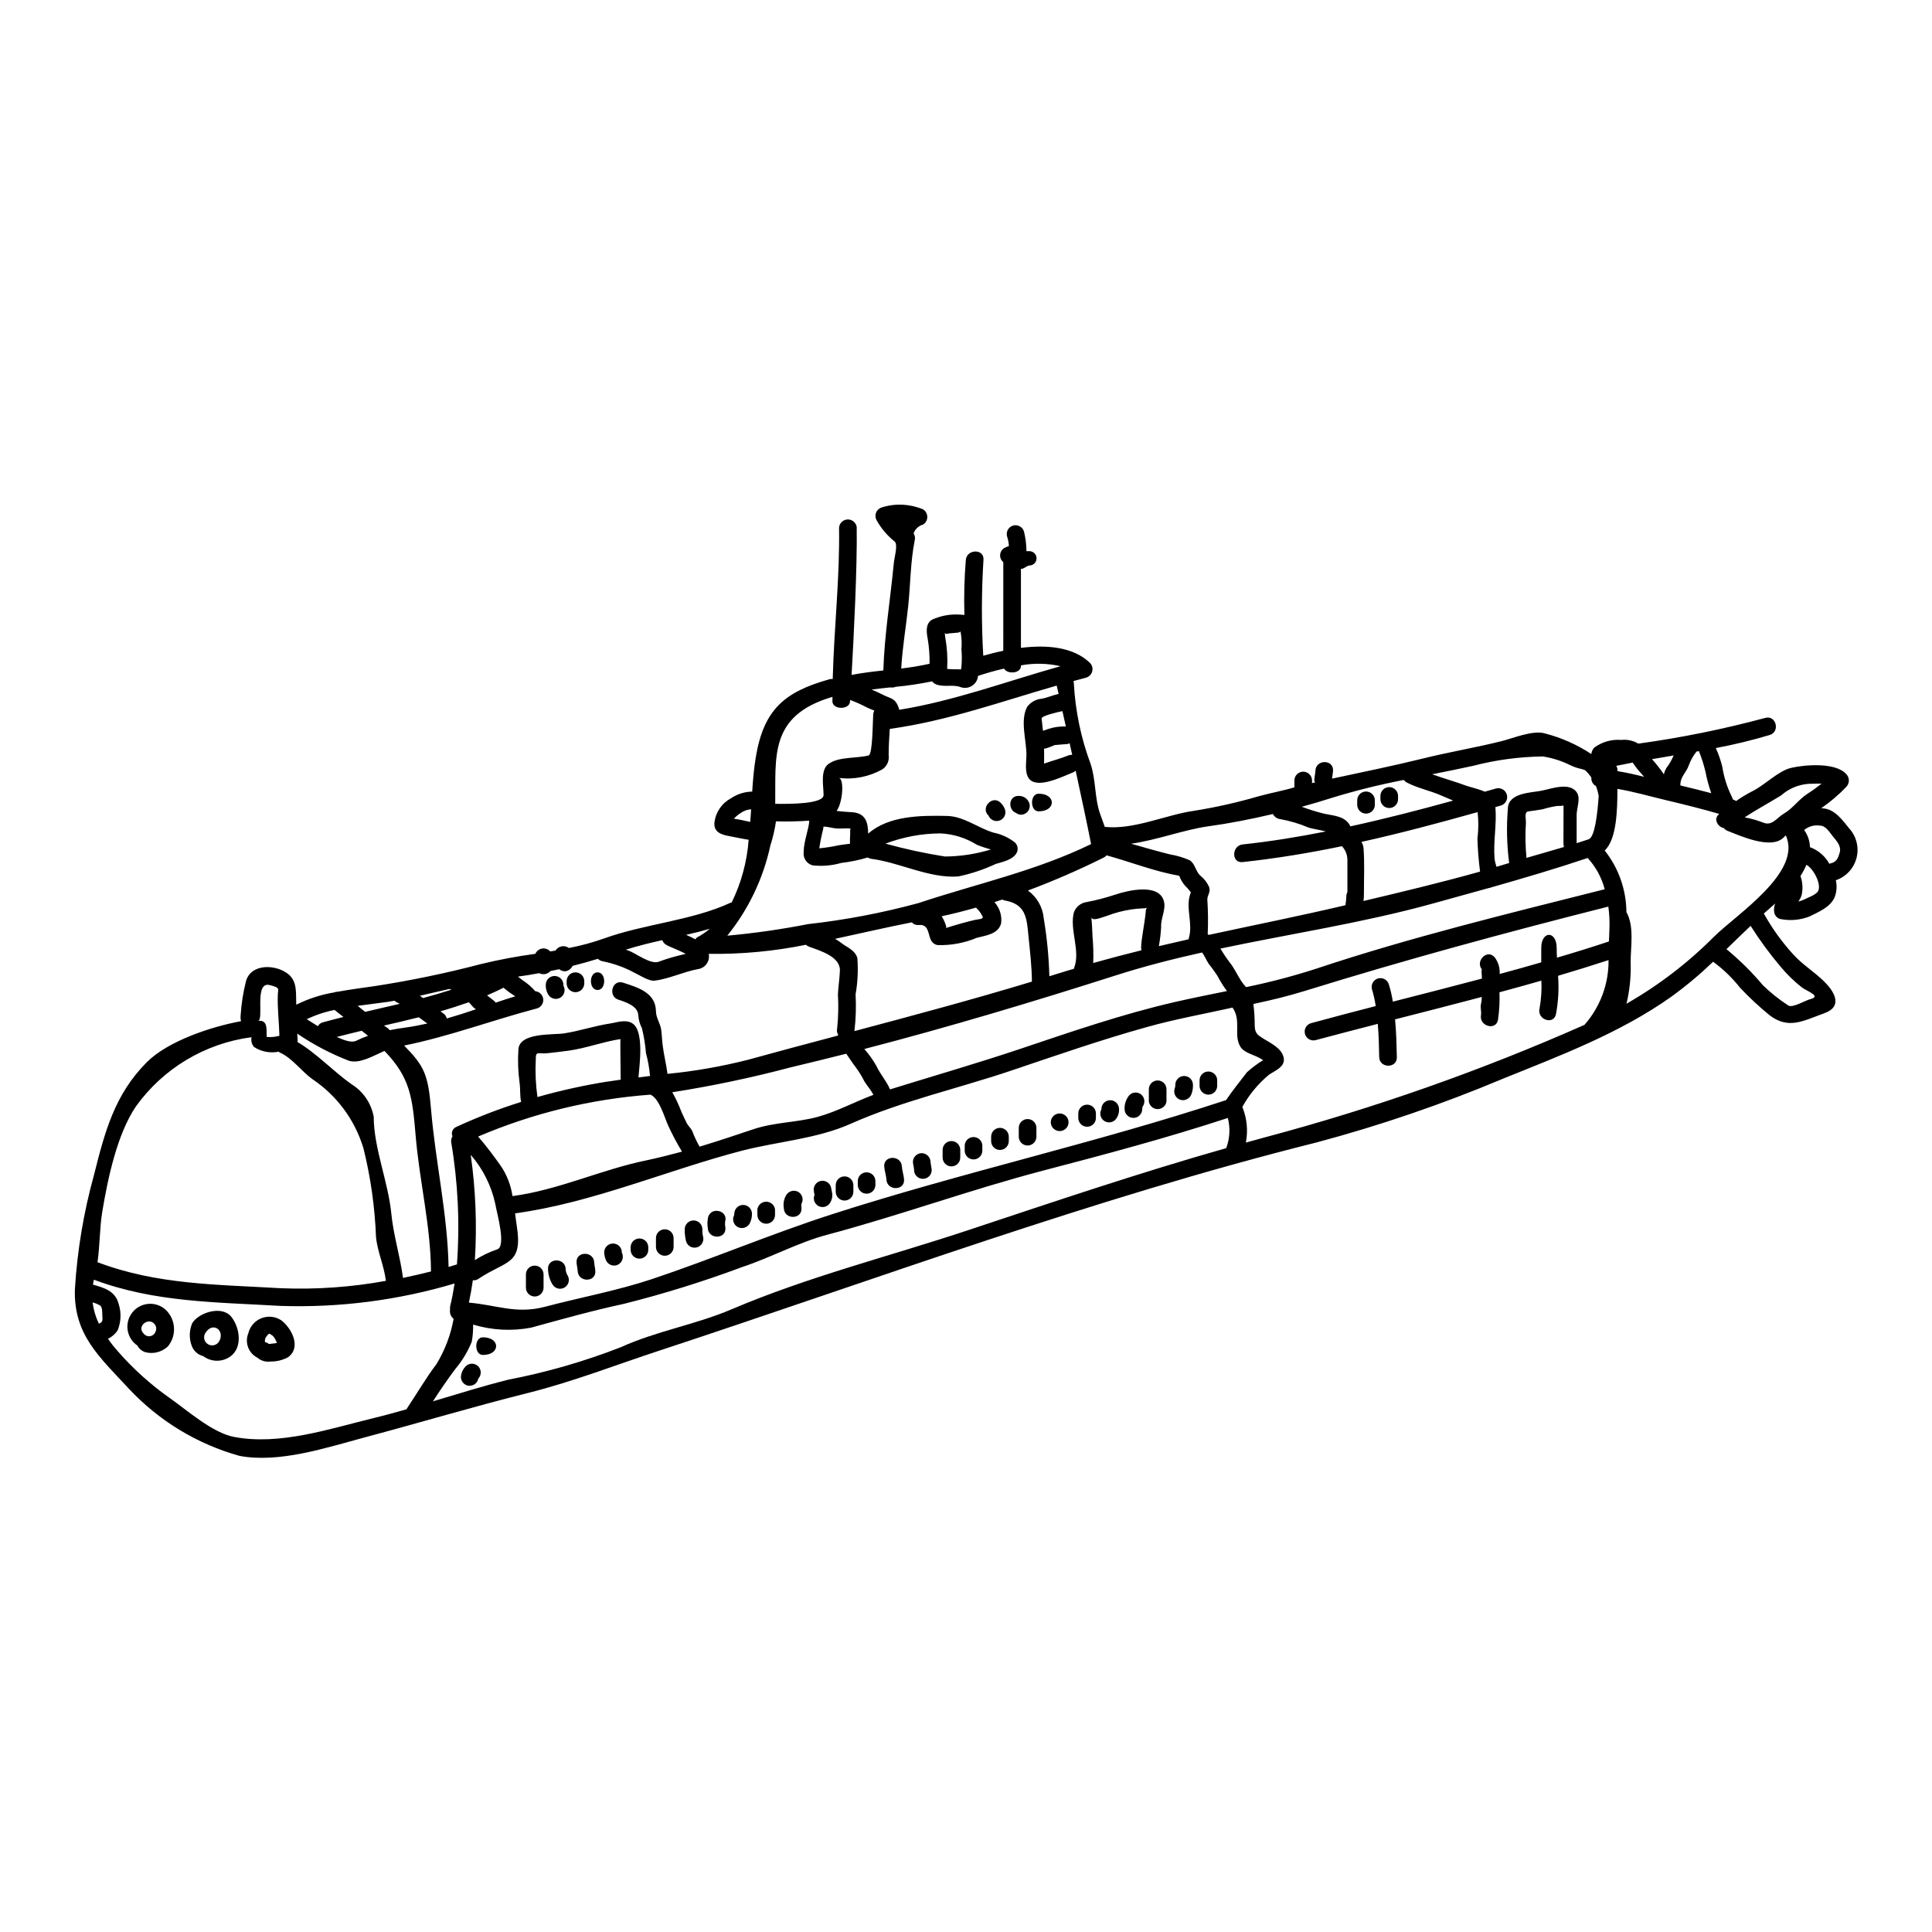 <?xml version="1.0" encoding="UTF-8"?>
<!-- Uploaded to: SVG Repo, www.svgrepo.com, Generator: SVG Repo Mixer Tools -->
<svg fill="#000000" width="800px" height="800px" version="1.1" viewBox="144 144 512 512" xmlns="http://www.w3.org/2000/svg">
 <g>
  <path d="m369.54 363.6c-1.574-0.211-3.109 0.16-4.723-0.164-0.719-0.141-1.449-0.281-2.195-0.375h-0.004c-0.137 0.035-0.277 0.051-0.422 0.047-0.023 0.16 0 0.328-0.023 0.516-0.445 1.707-0.797 3.441-1.051 5.188 1.754-0.168 3.496-0.441 5.215-0.816 0.863-0.16 1.891-0.254 2.922-0.395-0.031-0.824-0.016-1.652 0.047-2.477 0.047-0.684-0.141-1.523 0.234-1.523zm264.55-0.023c1.906 2.117 2.621 5.055 1.902 7.812-0.723 2.758-2.781 4.969-5.481 5.887 0.355 1.508 0.242 3.09-0.328 4.531-1.18 2.664-4.207 3.832-6.664 5.074-2.438 0.949-5.098 1.184-7.668 0.68-0.801-0.191-1.434-0.812-1.633-1.617-0.176-0.844-0.094-1.723 0.234-2.519-0.062 0.047-0.117 0.102-0.168 0.16-0.957 0.82-1.914 1.66-2.875 2.527l0.07 0.07h0.004c2.18 3.906 4.805 7.547 7.828 10.844 2.453 2.664 5.449 4.492 7.992 6.965 2.641 2.551 5.352 6.664 0.141 8.535-5.512 1.969-9.445 4.394-14.492 0.516h0.004c-2.769-2.254-5.387-4.691-7.832-7.293-2.059-2.606-4.453-4.918-7.129-6.879-3.492 3.356-7.207 6.465-11.129 9.305-13.559 9.609-29.406 15.57-44.742 21.762l0.004 0.004c-16.023 6.727-32.488 12.352-49.281 16.832-58.977 14.75-116.32 36.137-173.8 55.051-12.016 3.938-23.027 8.297-35.344 11.383-14.469 3.625-28.609 7.871-42.965 11.691-10.121 2.711-22.742 6.941-33.336 4.91v-0.004c-11.188-3.137-21.301-9.281-29.242-17.77-7.785-8.414-14.754-14.375-14.309-26.508h0.004c0.629-10.191 2.32-20.289 5.047-30.129 2.852-11.359 5.449-21.363 14.047-29.945 5.512-5.512 16.902-9.371 24.918-10.824h0.004c-0.125-0.535-0.156-1.086-0.094-1.633 0.195-3.047 0.672-6.07 1.426-9.027 1.379-4.723 7.945-4.394 11.129-1.871 2.477 1.969 2.055 4.934 2.172 7.832v0.328c3.195-1.582 6.606-2.688 10.125-3.273 0.254-0.121 0.531-0.176 0.812-0.16 3.543-0.656 7.086-1.074 10.004-1.52h0.004c9.492-1.465 18.902-3.422 28.191-5.867 4.699-1.129 9.449-2.019 14.238-2.668 0.32-0.738 0.996-1.266 1.793-1.395s1.605 0.16 2.141 0.766c0.469-0.07 0.938-0.141 1.406-0.234 0.359-0.586 0.949-0.988 1.621-1.117 0.676-0.129 1.371 0.031 1.922 0.438 3.16-0.605 6.269-1.449 9.305-2.519 10.543-3.832 23.285-4.746 33.359-9.398l-0.004-0.004c0.148-0.07 0.309-0.109 0.469-0.117 2.555-5.207 4.086-10.859 4.508-16.645-1.68-0.254-3.34-0.629-4.981-0.938-2.106-0.375-4.328-0.957-4.09-3.668h0.004c0.336-2.711 1.961-5.086 4.367-6.379 1.668-1.129 3.625-1.746 5.637-1.781 0.207-3.148 0.469-6.172 0.934-8.973 2.082-12.812 7.668-17.441 19.406-20.758h-0.004c0.324-0.113 0.668-0.145 1.004-0.098 0.375-14 1.895-26.766 1.68-40.184l0.004 0.004c0.125-1.172 1.098-2.07 2.273-2.109 1.18-0.035 2.203 0.805 2.402 1.965 0.164 10.754-0.789 29.223-1.355 39.227 2.781-0.539 5.586-0.867 8.414-1.18 0.281-9.371 1.871-18.934 2.754-28.262 0.184-2.012 1.281-5.328 0.09-6.031l0.004 0.004c-1.883-1.527-3.453-3.394-4.629-5.512-0.359-0.625-0.406-1.383-0.133-2.051 0.273-0.668 0.844-1.168 1.535-1.363 3.57-1.117 7.422-0.938 10.871 0.512 0.711 0.422 1.148 1.188 1.156 2.016 0.004 0.828-0.426 1.602-1.129 2.031-1.168 0.324-2.102 1.195-2.504 2.34 0.355 0.535 0.465 1.199 0.301 1.82-1.145 5.727-1.121 11.668-1.73 17.484-0.582 5.512-1.543 10.988-1.848 16.504 2.523-0.293 5.027-0.711 7.508-1.258 0.039-2.168-0.117-4.336-0.469-6.477-0.328-1.777-0.699-4.07 1.078-5.191 2.352-1.082 4.941-1.551 7.527-1.355 0.367 0.008 0.734 0.039 1.098 0.098-0.145-4.867-0.02-9.738 0.375-14.59 0.281-2.973 4.957-2.996 4.676 0-0.531 8.453-0.547 16.93-0.051 25.383 1.66-0.465 3.438-0.934 5.305-1.309l0.004-23.484c-0.578-0.477-0.891-1.203-0.836-1.953 0.055-0.746 0.473-1.422 1.113-1.809 0.367-0.219 0.766-0.379 1.184-0.469 0.012-0.141 0.012-0.281 0-0.422-0.082-0.777-0.246-1.547-0.492-2.289-0.277-1.223 0.461-2.445 1.672-2.769 1.207-0.324 2.461 0.359 2.836 1.555 0.418 1.715 0.641 3.473 0.66 5.238h0.898c1 0.062 1.777 0.891 1.777 1.891 0 1.004-0.777 1.832-1.777 1.895-0.789 0-1.496 0.887-2.176 0.887h-0.184v20.949c6.824-0.844 13.887-0.285 18.301 3.996v-0.004c0.574 0.594 0.797 1.445 0.586 2.242-0.211 0.801-0.824 1.43-1.617 1.664-1.117 0.281-2.215 0.582-3.34 0.891v-0.004c0.055 0.215 0.086 0.434 0.094 0.656 0.395 7.297 1.891 14.496 4.449 21.344 1.445 4.398 1.004 8.906 2.5 13.188 0.469 1.312 0.887 2.41 1.238 3.461 7.641 0.867 16.266-3.227 23.703-4.254v-0.004c5.777-0.922 11.492-2.211 17.109-3.856 3.086-0.844 7.109-1.613 9.445-2.363v-1.805c0-1.289 1.047-2.336 2.34-2.336 1.289 0 2.336 1.047 2.336 2.336v0.723c0-0.07 0.492-0.141 0.82-0.207-0.047-0.164-0.23-0.328-0.23-0.516 0.043-0.891 0.254-1.75 0.305-2.617 0.141-3.016 4.816-3.016 4.676 0-0.047 0.699-0.164 1.402-0.262 2.125 8.113-1.75 16.246-3.391 24.242-5.375 6.871-1.703 13.84-2.852 20.664-4.559 3.016-0.746 8.32-2.992 11.477-2.055 4.383 1.125 8.543 2.973 12.316 5.469 0.082-0.621 0.34-1.207 0.75-1.68 2.062-1.531 4.613-2.266 7.176-2.059 1.578-0.176 3.172 0.168 4.539 0.98 11.324-1.559 22.539-3.832 33.578-6.801 2.898-0.891 4.113 3.625 1.234 4.512-4.695 1.406-9.461 2.562-14.281 3.461 0.715 1.574 1.285 3.211 1.707 4.887 0.43 2.816 1.297 5.543 2.574 8.09 0.102 0.199 0.172 0.41 0.207 0.629 0.047 0.023 0.094 0.023 0.16 0.047 0.262 0.098 0.508 0.23 0.73 0.395 1.418-1.008 2.91-1.906 4.461-2.688 3.148-1.574 6.777-5.328 10.102-6.102 3.691-0.867 11.898-1.52 14.656 1.68 0.887 0.93 0.887 2.394 0 3.324-2.012 2.121-4.246 4.027-6.664 5.68 0.211 0.023 0.395 0.023 0.586 0.047 3.066 0.277 5.078 3.133 6.859 5.352zm-2.551 6.356c0.492-1.727-0.82-3.062-1.824-4.301-0.789-0.957-1.871-2.824-3.316-2.824-1.484-0.25-3.004 0.141-4.184 1.074-0.023 0.023-0.07 0.047-0.094 0.07 0.02 0.016 0.035 0.043 0.043 0.07 0.93 1.316 1.453 2.875 1.5 4.488 2.191 0.801 4.016 2.371 5.144 4.414 0.066-0.023 0.113-0.07 0.184-0.09 1.703-0.355 2.102-1.336 2.547-2.902zm-4.793-18.254c-1.379-0.047-2.852 0.047-3.457 0.047-2.695 0.191-5.25 1.27-7.269 3.062-3.367 2.078-6.547 3.762-9.68 5.82 1.652 0.301 3.273 0.754 4.84 1.355 2.406 1.074 3.644-1.215 5.562-2.34 2.434-1.449 3.938-3.762 6.242-5.258 1.301-0.828 2.555-1.727 3.762-2.688zm-0.887 28.379c0.844-1.824-1.285-5.902-3.148-6.871-0.434 1.035-0.961 2.027-1.574 2.965 0.566 1.582 0.688 3.289 0.344 4.934-0.176 0.664-0.484 1.281-0.906 1.824 0.508-0.105 1-0.27 1.469-0.492 0.918-0.488 3.371-1.312 3.816-2.359zm-2.125 28.734c3.148-0.789-0.961-2.129-2.199-3.109h-0.004c-2.027-1.586-3.887-3.379-5.535-5.356-2.941-3.461-5.637-7.125-8.066-10.965-2.152 2.035-4.277 4.117-6.402 6.172 3.5 2.887 6.731 6.086 9.652 9.559 2.07 2.012 4.332 3.812 6.754 5.379 1.102 0.719 4.652-1.422 5.801-1.684zm-25.48-16.574c5.82-5.82 23.445-17.039 19.004-26.836-0.184 0.184-0.395 0.375-0.582 0.562-3.316 3.316-11.523-0.469-14.844-1.754l-0.004-0.004c-0.391-0.137-0.73-0.391-0.98-0.723-1.098-0.215-1.926-1.129-2.035-2.242 0.012-0.609 0.312-1.176 0.816-1.52-4.723-1.379-9.555-2.574-14.305-3.695-3.977-0.934-8.438-2.242-12.695-2.945 0 5.633-0.188 13.348-3.367 16.34l0.004-0.004c3.684 4.648 5.707 10.391 5.75 16.32 2.125 3.738 1.121 9.141 1.121 13.254h0.004c0.125 3.703-0.242 7.41-1.102 11.02 8.504-4.856 16.309-10.836 23.211-17.777zm-0.746-38.012h-0.004c-0.664-1.91-1.191-3.863-1.574-5.844-0.438-1.809-1.008-3.582-1.707-5.309-0.211 0.051-0.418 0.094-0.633 0.121-0.871 1.086-1.559 2.312-2.031 3.625-0.68 1.969-2.223 2.945-2.246 5.211v0.141c2.699 0.648 5.457 1.328 8.191 2.051zm-9.98-9.98v-0.023l-5.727 0.984h-0.004c1.141 1.262 2.191 2.606 3.148 4.016 0.125-0.594 0.355-1.164 0.676-1.68 0.77-1.016 1.41-2.125 1.902-3.301zm-7.832 5.637c-0.816-1.008-1.797-1.969-2.34-2.805l-0.004-0.004c-0.215-0.332-0.449-0.652-0.699-0.961-1.449 0.281-2.898 0.562-4.328 0.867h-0.004c0.25 0.371 0.367 0.816 0.328 1.262v0.137c2.344 0.375 4.731 0.91 7.039 1.5zm-9.164 39.754h-0.004c0.047-1.793-0.055-3.582-0.305-5.356-26.926 6.801-53.855 14.094-80.344 22.32-4.535 1.406-9.117 2.504-13.723 3.484h0.004c0.234 1.871 0.352 3.754 0.352 5.637 0.023 2.172 0.789 2.594 2.34 3.574 1.918 1.18 4.652 2.457 5.281 4.793 0.723 2.594-2.219 3.644-3.809 4.723h-0.004c-2.879 2.383-5.285 5.285-7.086 8.559 1.219 2.992 1.543 6.273 0.938 9.445 1.773-0.488 3.578-1.004 5.352-1.473h0.004c28.859-7.699 57.074-17.641 84.387-29.73 0.047-0.047 0.047-0.07 0.07-0.094 4.121-4.723 6.363-10.797 6.297-17.062-4.441 1.449-8.902 2.836-13.383 4.16 0.27 3.414 0.078 6.848-0.559 10.211-0.676 2.922-5.051 1.379-4.348-1.543 0.441-2.434 0.609-4.91 0.492-7.383-3.672 1.051-7.387 2.078-11.102 3.082h-0.004c0.094 2.438-0.039 4.879-0.391 7.293-0.512 2.973-5.023 1.707-4.512-1.234 0.164-0.984-0.23-1.941 0-2.926 0.141-0.621 0.211-1.254 0.211-1.891-7.644 2.012-15.305 3.988-22.977 5.938 0.328 3.414 0.395 6.848 0.469 10.023 0.09 3.019-4.582 2.996-4.676 0-0.047-2.801-0.117-5.84-0.375-8.832-5.512 1.426-11.02 2.852-16.531 4.328v0.004c-1.215 0.273-2.43-0.453-2.762-1.652-0.332-1.199 0.34-2.449 1.52-2.836 5.727-1.574 11.453-3.062 17.227-4.559h0.004c-0.238-1.539-0.582-3.062-1.027-4.559-0.277-1.211 0.453-2.43 1.652-2.762 1.199-0.328 2.445 0.34 2.836 1.523 0.469 1.516 0.828 3.062 1.074 4.629 7.871-2.012 15.742-4.023 23.59-6.102l-0.004-0.48c0-0.469-0.211-2.195 0.07-1.871-1.941-2.266 1.332-5.609 3.316-3.316h0.004c0.957 1.273 1.434 2.848 1.332 4.441 3.691-1.004 7.359-2.012 11.02-3.086v-3.785c0-4.676 4.09-4.676 4.09 0 0 0.789 0.023 1.66 0.07 2.547 4.629-1.355 9.223-2.785 13.777-4.297 0.074-1.266 0.098-2.559 0.141-3.883zm-2.875-34.738-0.004-0.004c-0.152-0.867-0.387-1.723-0.699-2.547-0.828-0.438-1.312-1.332-1.219-2.266-0.484-0.723-1.059-1.383-1.703-1.969-0.234-0.094-0.516-0.184-0.824-0.281l0.004 0.004c-1.059-0.215-2.086-0.559-3.059-1.027-2.285-1.137-4.731-1.918-7.25-2.32-6.246 0.078-12.457 0.91-18.5 2.481-3.621 0.789-7.242 1.52-10.867 2.242 3.016 1.098 6.195 1.969 9.055 3.039 1.125 0.395 3.18 0.82 4.887 1.574l2.969-0.84-0.004 0.004c1.25-0.348 2.543 0.387 2.891 1.633 0.344 1.25-0.387 2.543-1.637 2.887-0.465 0.137-0.934 0.254-1.402 0.395 0.395 4.469-0.582 9.055-0.23 13.559 0.09 0.773 0.266 1.531 0.516 2.269 1.117-0.328 2.242-0.652 3.367-1.004h-0.004c-0.621-4.777-0.738-9.602-0.348-14.402 0.094-4.184 5.961-4.203 8.836-4.742 2.664-0.516 7.738-2.481 9.535 0.605 0.914 1.574-0.141 4.07-0.141 5.75v7.293c0 0.094-0.023 0.141-0.023 0.234 1.078-0.332 2.152-0.656 3.203-1.031 1.621-0.566 2.324-6.531 2.668-11.535zm1.613 24.797-0.004-0.004c-0.793-3.043-2.309-5.848-4.418-8.184-0.02-0.023-0.02-0.07-0.07-0.117-8.367 2.805-16.926 5.332-25.477 7.762h-0.004c-0.246 0.117-0.512 0.188-0.785 0.215-5 1.402-9.98 2.781-14.938 4.137-18.469 5.098-37.422 7.945-56.148 11.898 0.766 1.301 1.609 2.559 2.523 3.762 1.18 1.473 1.969 3.293 3.016 4.883 0.383 0.551 0.797 1.074 1.238 1.574 6.234-1.27 12.391-2.887 18.445-4.836 25-8.344 51.066-14.652 76.617-21.105zm-10.941-12.461c0-2.125 0-6.219 0.023-9.723l-0.004-0.004c-0.539 0.09-1.09 0.121-1.637 0.094-1.32 0.191-2.625 0.488-3.902 0.887-1.262 0.211-2.527 0.395-3.789 0.562-1.117 0.137-0.629 1.824-0.629 2.898-0.211 3.137-0.164 6.289 0.141 9.418 3.293-0.957 6.613-1.895 9.91-2.875v0.004c-0.078-0.422-0.117-0.848-0.117-1.277zm-22.09 7.785-0.004-0.004c-0.383-2.898-0.617-5.816-0.699-8.742 0.297-2.336 0.312-4.699 0.043-7.035-10.234 2.879-20.469 5.609-30.785 7.898 0.324 0.523 0.52 1.117 0.566 1.73 0.281 4.16 0.09 7.715 0.09 12.391 0 0.047-0.043 0.066-0.043 0.113 0 0.047 0.043 0.117 0.043 0.164-0.023 0.422-0.07 0.844-0.113 1.262 10.355-2.457 20.664-4.918 30.898-7.793zm-7.137-18.832c-1.055-0.445-2.129-0.891-3.109-1.332-2.973-1.312-6.266-1.941-9.141-3.438v0.004c-0.328-0.168-0.609-0.41-0.82-0.707-6.414 1.234-12.758 2.812-19.008 4.723-2.617 0.844-5.305 1.637-8.043 2.387h0.004c1.957 0.734 3.957 1.352 5.984 1.848 2.5 0.516 5.656 0.652 6.871 3.293h0.004c0.012 0.012 0.02 0.027 0.023 0.047 9.125-1.988 18.18-4.32 27.234-6.824zm-28.027 24.289v-8.582h-0.004c0-1.348-0.52-2.644-1.449-3.621-8.66 1.797-17.418 3.246-26.324 4.207-2.992 0.328-2.945-4.328 0-4.676 7.434-0.789 14.777-1.988 22.07-3.438-1.637-0.445-3.543-0.656-4.699-1.078v0.004c-2.383-1.008-4.867-1.742-7.41-2.199-0.832-0.09-1.555-0.602-1.918-1.352-5.816 1.379-11.711 2.523-17.348 3.293-6.332 0.914-13.441 3.625-20.238 4.582 3.438 0.984 6.848 1.969 10.305 2.828 1.789 0.293 3.535 0.812 5.191 1.543 1.496 0.887 1.574 2.969 2.856 4.09 1.023 0.824 1.836 1.883 2.359 3.086 0.375 1.383-0.512 2.035-0.512 3.25v0.004c0.207 3.047 0.238 6.109 0.098 9.16 0.09 0.07 0.16 0.137 0.254 0.207 12.059-2.617 24.172-5.027 36.254-7.871 0.094-0.789 0.211-1.574 0.234-2.387l0.004 0.004c-0.004-0.367 0.086-0.73 0.258-1.055zm-26.531 47.625h-0.004c1.297-1.16 2.695-2.207 4.18-3.121-2.172-1.574-4.957-1.703-6.078-3.691-1.773-3.148 0.375-6.754-1.969-10.191v-0.059c-7.016 1.574-15.098 3.016-22.766 5.168-12.32 3.434-23.961 7.504-36.094 11.59-14.117 4.746-28.777 7.992-42.406 14.047-8.902 3.977-19.258 4.676-28.734 7.109-19.84 5.164-39.785 13.863-60.164 16.617 0.137 1.078 0.254 2.176 0.441 3.297 1.66 10.496-2.754 9.094-10.145 14.047l0.004 0.004c-0.434 0.312-0.969 0.449-1.496 0.375-0.281 1.988-0.633 3.977-1.051 5.938 7.43 0.629 12.527 3.109 20.148 1.098 9.234-2.434 19.168-4.277 28.242-7.293 16.102-5.375 31.812-12.062 47.918-17.25 34.504-11.102 70.012-18.895 104.35-30.227 1.816-2.676 3.684-4.965 5.602-7.469zm-5.586 20.188c0.965-2.559 1.113-5.352 0.426-7.996-16.109 5.285-32.402 9.633-48.805 13.91-19.332 5.051-38.18 11.945-57.465 17.066-7.527 2.008-14.891 6.031-22.348 8.504h-0.004c-10.305 3.848-20.816 7.121-31.488 9.797-8.09 1.727-16.531 4.09-24.547 6.297-5.106 0.965-10.371 0.688-15.348-0.816 0.035 1.535-0.09 3.07-0.371 4.578-1.07 2.625-2.547 5.062-4.371 7.227-2.082 2.754-4.023 5.633-5.902 8.531 6.613-1.969 13.23-4.043 19.941-5.727h-0.004c10.18-1.965 20.164-4.84 29.824-8.602 9.512-4.328 19.844-5.984 29.359-10.051 20.41-8.695 41.82-14.023 62.906-21.039 22.613-7.516 45.246-15.156 68.195-21.68zm0.211-41.637c-0.07-0.09-0.16-0.184-0.23-0.281v0.004c-0.859-1.211-1.641-2.477-2.336-3.785-0.727-1.117-1.504-2.195-2.34-3.231-0.395-0.582-1.004-1.969-1.684-2.922-7.691 1.707-15.312 3.648-22.828 6.055-21.977 7.016-44.273 13.703-66.691 19.52h-0.004c1.227 1.387 2.301 2.898 3.207 4.512 1.004 2.176 2.707 4.023 3.602 6.195 11.59-3.598 23.223-6.941 34.754-10.82 13.441-4.516 26.93-9.164 40.77-12.344 4.598-1.051 9.203-1.965 13.785-2.902zm-9.773-25.586c0.07-0.254 0.141-0.445 0.188-0.582l0.004 0.004c-0.445-0.613-0.949-1.184-1.496-1.707-0.695-0.777-1.23-1.684-1.574-2.668-6.449-1.121-12.926-3.668-19.262-5.422-0.215 0.258-0.484 0.469-0.789 0.609-6.527 3.25-13.223 6.16-20.055 8.719 2.391 1.727 3.918 4.402 4.184 7.34 0.852 5.086 1.352 10.223 1.496 15.379 1.098-0.352 2.195-0.676 3.32-1.027 1.047-0.352 2.121-0.629 3.199-0.957 0.023-0.094 0-0.164 0.047-0.262 1.75-4.488-1.312-10.191-0.047-14.75l0.004 0.004c0.543-1.43 1.824-2.453 3.34-2.664 2.566-0.492 5.098-1.148 7.578-1.969 3.293-1.121 11.59-3.109 12.902 1.703 0.629 2.223-0.867 4.609-0.723 6.828v0.004c-0.086 1.715-0.289 3.426-0.609 5.113 2.641-0.629 5.258-1.234 7.898-1.824v0.004c0.004-0.109 0.023-0.219 0.047-0.328 1.172-3.617-0.887-8 0.352-11.555zm-11.73 4.199c0.004-0.273 0.145-0.527 0.375-0.676-0.434 0.125-0.883 0.18-1.332 0.16-0.984 0.047-1.969 0.141-2.926 0.285-2.18 0.328-4.32 0.891-6.379 1.68-1.051 0.262-4.066 1.684-4.184 0.309 0.141 1.703 0.254 3.438 0.305 5.141v-0.004c0.215 2.348 0.277 4.707 0.188 7.062 4.25-1.195 8.512-2.316 12.785-3.371v0.004c-0.043-0.195-0.074-0.387-0.094-0.586 0-2.336 0.98-6.543 1.262-10.004zm-14.516-17.555c-1.051-5.352-2.594-12.527-4.09-19.449-0.215 0.199-0.461 0.355-0.73 0.465-2.641 1.055-7.312 3.394-10.215 2.574-2.992-0.82-2.102-5.051-2.102-7.246 0-3.938-1.754-9.211 0.23-12.766l0.004 0.004c0.918-1.207 2.301-1.973 3.809-2.102 1.543-0.285 2.949-0.938 4.488-1.285-0.23-0.984-0.395-1.73-0.512-2.195-14.656 4.207-28.848 9.348-44.23 11.477-0.16 2.312-0.305 4.606-0.305 6.941l0.004-0.004c0.211 1.438-0.395 2.871-1.574 3.719-3.516 2.016-7.594 2.836-11.617 2.336 1.473 0.23 1.027 6.59-0.609 8.742 1.262 0.137 2.523 0.281 3.832 0.328 3.832 0.141 4.512 2.641 4.535 5.68 5.449-4.723 13.723-4.836 20.898-4.676 4.465 0.094 8.227 3.203 12.316 4.422l0.004-0.004c2.082 0.418 4.039 1.324 5.707 2.641 0.762 0.746 0.914 1.914 0.371 2.832-1.074 1.773-3.625 2.266-5.473 2.824h0.004c-3.18 1.488-6.523 2.606-9.957 3.324-7.691 0.559-15.59-3.742-23.074-4.676-0.328-0.066-0.645-0.184-0.934-0.352-2.297 0.688-4.652 1.172-7.035 1.449-2.461 0.707-5.035 0.922-7.574 0.629-1.57-0.434-2.57-1.965-2.34-3.578 0-2.777 1.473-6.379 1.473-8.266-2.934 0.211-5.875 0.273-8.812 0.188-0.32 2.18-0.82 4.332-1.496 6.43-1.887 8.738-5.797 16.914-11.414 23.867 7.188-0.652 14.332-1.676 21.414-3.062 9.867-1.102 19.637-2.965 29.219-5.566 15.391-5.125 31.059-8.469 45.785-15.645zm-5.004-23.617c-0.23-1.055-0.465-2.082-0.676-3.086-0.297 0.129-0.613 0.207-0.938 0.234-1.004 0.023-2.031 0.164-3.035 0.23-0.727 0.309-1.43 0.609-2.176 0.844-0.207 0.055-0.418 0.086-0.629 0.094v0.281c0 1.215 0.023 2.457 0 3.695 0.078-0.047 0.164-0.078 0.254-0.094 2.031-0.699 4.16-1.262 6.148-2.059 0.332-0.141 0.695-0.191 1.051-0.156zm-1.684-7.531c-0.324-1.473-0.629-2.852-0.91-4.09-1.473 0.305-5.59 1.262-5.512 1.969l0.355 3.246c0.488-0.16 1.004-0.305 1.473-0.512v0.004c1.48-0.48 3.035-0.695 4.594-0.629zm-1.379-15.988v0.004c-3.453-0.785-7.031-0.867-10.516-0.234v0.137c0 2.059-3.625 2.289-4.492 0.723-2.617 0.586-5 1.312-6.894 1.941-0.043 0.188-0.043 0.395-0.094 0.586v0.004c-0.25 0.934-0.879 1.723-1.734 2.176-0.855 0.453-1.859 0.527-2.773 0.211-1.969-0.789-4.445 0.09-6.547-0.75v-0.004c-0.398-0.168-0.746-0.438-1.008-0.785-3.18 0.656-6.394 1.141-9.629 1.445-0.469 0.184-0.977 0.238-1.473 0.164-1.633 0.164-3.297 0.352-4.934 0.562 1.145 0.492 2.266 1.004 3.316 1.543 1.051 0.539 2.551 0.789 3.273 2.035h0.004c0.336 0.555 0.582 1.164 0.723 1.797 14.727-2.402 28.496-7.566 42.777-11.566zm-7.621 83.582c-0.023-4.023-0.516-8.137-0.914-12.109-0.465-4.977-0.742-8.457-6.402-9.418v-0.004c-0.191-0.055-0.379-0.121-0.559-0.207-0.68 0.207-1.359 0.465-2.059 0.676 1.398 1.52 2.047 3.586 1.777 5.633-0.789 2.879-4.019 3.18-6.473 3.832-3.277 1.371-6.809 2.027-10.359 1.918-3.367-0.629-1.18-5.68-5.074-5.328-0.664 0.078-1.324-0.188-1.75-0.703-6.66 1.309-13.465 2.898-20.336 4.371l-0.004 0.004c0.574 0.324 1.121 0.691 1.641 1.094 1.574 1.215 3.668 1.898 4.254 4 0.25 3.215 0.094 6.453-0.469 9.629 0.18 3.246 0.078 6.5-0.305 9.727 15.734-4.184 31.465-8.395 47.031-13.113zm-14.914-16.387c0.445-0.117 2.125-0.141 1.871-0.789-0.418-0.922-1.023-1.75-1.773-2.43-3.043 0.867-6.078 1.637-9.098 2.289 0.449 0.699 0.805 1.453 1.055 2.242 0.145 0.285 0.191 0.605 0.137 0.914 0.152-0.102 0.316-0.172 0.492-0.211 2.406-0.758 4.863-1.457 7.32-2.016zm4.066-18.633c-1.27-0.336-2.519-0.75-3.738-1.242-2.898-1.812-6.215-2.848-9.629-3.012-4.988 0.02-9.93 0.938-14.59 2.711 5.18 1.43 10.438 2.57 15.746 3.41 4.141-0.027 8.254-0.656 12.211-1.867zm-7.871-48.02c0.18-1.672 0.195-3.356 0.047-5.027 0.121-1.418 0.066-2.848-0.164-4.254-0.23-0.938 0.164-0.23-0.789-0.164-0.789 0.07-1.574 0.164-2.383 0.211-0.539 0.207-0.891 0.137-1.078-0.117 0.047 0.422 0.07 0.844 0.141 1.262h0.004c0.48 2.727 0.645 5.5 0.488 8.266 0.965 0.094 1.934 0.125 2.902 0.094 0.25 0.004 0.496 0.02 0.746 0.051 0.004-0.117 0.031-0.234 0.082-0.336zm-23.328 12.227c0.02-0.355 0.121-0.703 0.305-1.008-0.629-0.254-1.285-0.488-1.895-0.789-1.465-0.773-2.981-1.453-4.535-2.031 0.004 0.109-0.004 0.219-0.023 0.328 0 2.34-4.676 2.34-4.676 0 0-0.395 0.023-0.789 0.023-1.145-16.926 4.934-14.984 16.012-15.172 28.34 4.07 0.07 12.812 0.047 12.812-2.34 0-2.289-0.938-6.617 1.312-8.23 2.731-1.969 7.34-1.426 10.629-2.242 1.098-0.289 1.074-9.219 1.215-10.898zm0.043 100.84c-0.559-1.238-1.891-2.688-2.406-3.625-0.633-1.27-1.379-2.481-2.219-3.625-0.914-1.18-1.73-2.453-2.57-3.668-4.938 1.238-9.891 2.477-14.848 3.644-10.297 2.727-20.727 4.918-31.25 6.566 0.926 1.645 1.723 3.356 2.387 5.117 0.418 1.004 0.934 1.969 1.379 2.945 0.395 0.844 1.18 1.449 1.543 2.266h-0.004c0.488 1.309 1.078 2.574 1.758 3.793 0.066 0.113 0.113 0.207 0.16 0.305 4.793-1.453 9.562-3.039 14.141-4.582 5.66-1.918 11.34-1.777 17.016-3.273 5.211-1.418 9.887-4.012 14.91-5.879zm-8.879-32.941c0.141-3.668-5.117-5.234-8.156-6.332-0.316-0.109-0.605-0.285-0.844-0.516-8.477 1.723-17.113 2.531-25.762 2.406 0.191 0.918-0.004 1.875-0.547 2.644-0.539 0.766-1.375 1.273-2.305 1.398-3.938 0.727-7.621 2.598-11.543 3.062-1.43 0.188-4.023-1.52-5.117-2.008-2.656-1.457-5.519-2.504-8.488-3.109-0.516-0.074-1-0.312-1.375-0.676-2.199 0.676-4.422 1.309-6.691 1.871-0.305 0.637-0.852 1.125-1.52 1.352-0.707 0.195-1.465 0.02-2.012-0.469-0.789 0.188-1.543 0.309-2.312 0.469-0.754 0.863-1.996 1.105-3.016 0.586-1.871 0.352-3.738 0.652-5.637 0.91 0.426 0.332 0.824 0.652 1.238 0.961 1.254 0.805 2.387 1.785 3.363 2.914 1.109 0.102 1.996 0.977 2.109 2.086 0.113 1.109-0.578 2.144-1.645 2.469-11.988 3.148-23.117 7.387-35.223 9.84 5.281 5.398 6.356 7.551 7.129 16.855 1.18 14.07 4.367 27.676 4.652 41.82 0.789-0.211 1.473-0.469 2.219-0.68h-0.004c0.797-10.797 0.285-21.652-1.516-32.328-0.082-0.559 0.031-1.129 0.324-1.613-0.199-0.469-0.199-1.004-0.004-1.473 0.199-0.473 0.578-0.844 1.055-1.031 5.57-2.57 11.301-4.781 17.156-6.613-0.375-1.574-0.16-3.227-0.418-5.074l0.004 0.004c-0.406-2.953-0.508-5.938-0.309-8.91 0.352-4.488 9.281-3.738 12.109-4.184 4.066-0.629 7.992-1.969 12.039-2.594 1.891-0.281 4.156-1.18 5.961-0.117 3.293 1.918 1.969 11.02 1.703 14.379 1.031-0.141 2.059-0.262 3.062-0.375h0.004c-0.184-2.055-0.543-4.086-1.078-6.078-0.18-2.223-0.539-4.426-1.074-6.59-0.551-1.055-0.875-2.207-0.957-3.391-0.047-2.504-3.484-3.578-5.281-4.164-2.856-0.934-1.633-5.449 1.238-4.512 3.902 1.262 8.625 2.641 8.719 7.527 0.023 1.898 1.121 3.148 1.383 4.914 0.207 1.426 0.207 2.731 0.395 4.137 0.309 2.57 0.961 5.051 1.285 7.598l-0.004-0.004c7.199-0.703 14.336-1.953 21.344-3.738 7.926-2.195 15.875-4.301 23.797-6.402v-0.004c0.023-0.078 0.055-0.16 0.094-0.234-0.312-0.484-0.414-1.078-0.277-1.637 0.312-2.996 0.383-6.016 0.207-9.023 0.094-2.129 0.449-4.234 0.52-6.34zm-23.754-39.406c0.09-1.121 0.16-2.219 0.23-3.34v-0.004c-0.891 0.051-1.75 0.332-2.496 0.82-0.684 0.398-1.312 0.887-1.871 1.449-0.07 0.07-0.094 0.164-0.164 0.234 1.422 0.188 2.875 0.539 4.301 0.84zm-13.602 30.344c1.02-0.598 1.988-1.277 2.894-2.031-2.059 0.609-4.16 1.121-6.297 1.613 0.789 0.352 1.66 0.746 2.457 1.18 0.223-0.352 0.555-0.617 0.945-0.762zm-4.402 4.84c0.137-0.043 0.492-0.113 0.891-0.207-1.773-1.004-4.445-1.918-5.238-2.457-0.449-0.27-0.789-0.688-0.957-1.184-3.269 0.723-6.504 1.52-9.68 2.523 0.23 0.07 0.492 0.16 0.746 0.254 1.797 0.609 6.008 3.906 8.137 2.879 1.996-0.73 4.031-1.336 6.102-1.809zm-0.09 52.195c-1.344-2.223-2.559-4.516-3.644-6.871-1.027-2.242-2.316-7.152-4.699-8.227h-0.023c-15.73 1.156-31.156 4.906-45.66 11.102 2.106 2.406 4.094 5.094 5.902 7.621h0.004c1.676 2.438 2.769 5.227 3.203 8.156 12.203-1.609 23.68-7.086 35.668-9.512 3.078-0.652 6.164-1.449 9.25-2.269zm-19.844-18.535c1.18-0.188 2.41-0.375 3.602-0.539-0.023-1.449-0.141-10.754-0.07-10.754-4.606 0.699-9.055 2.41-13.672 3.062-1.871 0.254-3.742 0.469-5.613 0.676-2.688 0.281-3.176-0.723-3.148 1.707l-0.004 0.004c-0.168 3.309-0.02 6.629 0.445 9.91 6.066-1.723 12.23-3.086 18.461-4.086zm-29.551-20.945c1.727-0.582 3.461-1.145 5.211-1.68-0.605-0.422-1.258-0.789-1.75-1.18-0.492-0.395-0.891-0.723-1.359-1.098-1.422 0.699-2.875 1.402-4.367 2.031 0.676 0.539 1.379 1.031 2.012 1.574 0.09 0.113 0.176 0.23 0.254 0.352zm0.395 65.387c2.551-0.75-0.141-9.891-0.469-12.016-1.039-4.828-3.281-9.316-6.519-13.047 1.312 9.242 1.68 18.594 1.098 27.914 1.84-1.191 3.82-2.148 5.894-2.852zm-5.621-63.629c-0.238-0.164-0.465-0.344-0.68-0.539-0.395-0.445-0.789-0.891-1.18-1.332-2.477 0.863-4.977 1.68-7.527 2.406 0.23 0.164 0.469 0.352 0.699 0.516 0.496 0.312 0.852 0.809 0.984 1.379 2.621-0.75 5.168-1.566 7.703-2.43zm-6.824 78.719c0.488-1.969 0.863-3.996 1.18-6.055-14.953 4.453-30.523 6.457-46.117 5.941-17.109-1.008-33.359-0.914-49.465-6.941-0.105 0.43-0.191 0.863-0.254 1.305 2.969 0.844 5.934 1.637 6.824 5.168 0.734 2.293 0.625 4.769-0.305 6.992-0.637 0.945-1.52 1.703-2.551 2.195 0.789 1.121 1.641 2.199 2.551 3.223 4.098 4.703 8.742 8.895 13.84 12.484 4.602 3.223 11.312 9.211 16.992 10.285 12.156 2.34 25.363-2.148 37.098-5.004 2.902-0.699 5.773-1.496 8.66-2.312 0.027-0.082 0.066-0.16 0.113-0.23 2.574-3.856 5.027-8.066 7.809-11.738 2.242-3.68 3.785-7.742 4.547-11.984-0.746-0.602-1.105-1.559-0.938-2.5-0.047-0.281-0.035-0.566 0.031-0.844zm0.418-83.918c-0.219-0.031-0.43-0.094-0.629-0.188-2.594 0.605-5.188 1.215-7.805 1.797 0.281 0.188 0.559 0.395 0.84 0.609 2.586-0.691 5.109-1.441 7.609-2.234zm-6.449 8.977c-0.789-0.562-1.52-1.121-2.285-1.66-3.066 0.789-6.152 1.496-9.215 2.195 0.262 0.188 0.516 0.375 0.789 0.539h-0.004c0.281 0.176 0.531 0.406 0.727 0.68 1.402-0.281 2.801-0.512 4.227-0.699 1.965-0.273 3.883-0.648 5.773-1.07zm0.961 65.707c-0.094-12.273-3.062-23.91-4.07-36.023-0.863-10.215-1.449-15.352-8.266-22.434-3.039 1.336-6.449 3.414-9.324 2.641h-0.004c-4.856-1.863-9.477-4.289-13.773-7.223 0.047 0.629 0.047 1.262 0.094 1.895 0 0.117-0.047 0.207-0.047 0.328 4.957 2.898 9.703 7.945 14.309 11.176l-0.004-0.004c3.113 1.914 5.262 5.066 5.906 8.66 0 8.23 3.879 17.371 4.672 25.715 0.562 5.727 2.34 11.246 3.086 16.973 2.523-0.531 5-1.102 7.434-1.719zm-17.449-68.809c3.059-0.699 6.121-1.406 9.164-2.129-0.164-0.066-0.309-0.184-0.492-0.254-0.332-0.121-0.637-0.312-0.891-0.562l-1.66 0.281c-2.363 0.352-5.188 0.652-8.113 1.074 0.66 0.539 1.336 1.074 1.992 1.59zm5.492 71.289c-0.445-3.906-2.266-7.809-2.617-11.645v0.004c-0.305-7.91-1.418-15.766-3.316-23.449-2.25-7.527-7.055-14.031-13.586-18.395-2.824-2.031-5.398-5.633-8.535-6.988h0.004c-0.137-0.066-0.262-0.156-0.375-0.258-2.262 0.453-4.613 0-6.547-1.262-0.586-0.719-0.816-1.664-0.629-2.574-12.344 1.617-23.465 8.289-30.699 18.422-4.957 7.387-7.387 19.008-8.859 27.82-0.699 4.254-0.629 8.949-1.262 13.383 15.828 6.008 31.797 5.902 48.531 6.894h-0.004c9.344 0.383 18.699-0.27 27.895-1.953zm-4.723-64.945-1.684-1.332c-2.223 0.535-4.422 1.074-6.594 1.633 2.125 1.008 4 1.574 5.098 1.031v0.004c1.031-0.508 2.094-0.957 3.184-1.336zm-6.523-4.981c-0.789-0.629-1.574-1.258-2.363-1.871l0.004 0.004c-2.547 0.504-5.023 1.332-7.363 2.457 0.91 0.559 1.895 1.18 2.945 1.848v-0.004c0.281-0.512 0.766-0.883 1.336-1.023 1.797-0.504 3.621-0.949 5.445-1.418zm-16.969 4.981c-0.094-3.644-0.562-7.293-0.422-10.961 0.043-1.312 0.512-1.66-1.074-2.172h0.004c-0.527-0.199-1.078-0.332-1.641-0.395-1.73 0.047-1.941 2.477-1.941 4.883 0 2.312 0.184 4.606-0.605 4.676 2.754-0.262 2.172 2.312 2.312 4.273l0.004 0.004c1.129 0.098 2.269-0.004 3.363-0.309zm-47.848 76.289c0.789-0.305 1.051-0.605 0.934-1.75-0.07-0.789 0.117-2.641-0.652-3.086h-0.004c-0.605-0.355-1.258-0.621-1.938-0.789 0.246 1.953 0.809 3.852 1.66 5.625z"/>
  <path d="m514.5 354.93v0.867c0 1.293-1.047 2.34-2.336 2.34-1.293 0-2.34-1.047-2.34-2.34v-0.867c0-1.289 1.047-2.336 2.34-2.336 1.289 0 2.336 1.047 2.336 2.336z"/>
  <path d="m508.35 356.1v1.18c0 1.289-1.047 2.336-2.336 2.336-1.293 0-2.34-1.047-2.34-2.336v-1.18c0-1.293 1.047-2.34 2.34-2.34 1.289 0 2.336 1.047 2.336 2.34z"/>
  <path d="m466.57 430.3v1.453c0 1.293-1.043 2.34-2.336 2.34s-2.34-1.047-2.34-2.34v-1.453c0-1.289 1.047-2.336 2.34-2.336s2.336 1.047 2.336 2.336z"/>
  <path d="m455.47 431.49c0-1.293 1.047-2.34 2.34-2.34 1.289 0 2.336 1.047 2.336 2.34 0.027 0.809-0.098 1.621-0.375 2.383-0.375 1.219-1.641 1.926-2.875 1.613-1.238-0.352-1.965-1.633-1.633-2.875 0.148-0.355 0.219-0.738 0.207-1.121z"/>
  <path d="m453.13 432.67v3.227c-0.164 1.164-1.16 2.027-2.336 2.027s-2.172-0.863-2.34-2.027v-3.227c0-1.293 1.047-2.34 2.34-2.34s2.336 1.047 2.336 2.34z"/>
  <path d="m446.61 434.22c0.879 0.922 0.879 2.375 0 3.297 0.281-0.375 0.094 0.16 0.094 0.395 0 1.293-1.047 2.34-2.336 2.34-1.293 0-2.34-1.047-2.34-2.34-0.051-1.344 0.398-2.66 1.262-3.691 0.441-0.441 1.039-0.691 1.66-0.691 0.625 0 1.219 0.25 1.66 0.691z"/>
  <path d="m435.88 437.91c0-1.293 1.047-2.34 2.34-2.34 1.289 0 2.336 1.047 2.336 2.34 0.047 0.824-0.164 1.641-0.605 2.34-0.629 1.121-2.047 1.523-3.172 0.898-1.121-0.629-1.523-2.047-0.898-3.172z"/>
  <path d="m434.43 439.08v1.184c0 1.289-1.047 2.336-2.336 2.336-1.293 0-2.34-1.047-2.34-2.336v-1.184c0-1.289 1.047-2.336 2.34-2.336 1.289 0 2.336 1.047 2.336 2.336z"/>
  <path d="m427.16 441.11v0.605c-0.164 1.164-1.16 2.031-2.336 2.031-1.176 0-2.172-0.867-2.34-2.031v-0.609c0.168-1.164 1.164-2.027 2.34-2.027 1.176 0.004 2.172 0.867 2.336 2.031z"/>
  <path d="m419.24 354.34c4.676 0 4.676 4.676 0 4.676-2.316 0.004-2.316-4.676 0-4.676z"/>
  <path d="m418.66 442.9v2.336-0.004c0 1.293-1.047 2.34-2.34 2.34-1.289 0-2.336-1.047-2.336-2.34v-2.332c0-1.293 1.047-2.34 2.336-2.34 1.293 0 2.34 1.047 2.34 2.34z"/>
  <path d="m416.81 356.94c0.168 0.598 0.094 1.234-0.207 1.773-0.305 0.539-0.809 0.938-1.406 1.102-0.66 0.203-1.379 0.062-1.918-0.371-2.242-0.789-2.035-4.629 0.699-4.516h0.004c1.285-0.039 2.445 0.781 2.828 2.012zm-2.945 2.664h0.117c-0.059-0.004-0.113-0.02-0.168-0.047 0.004 0.027 0.027 0.047 0.051 0.047z"/>
  <path d="m411.34 445.23v1.18c0 1.293-1.047 2.34-2.34 2.34s-2.336-1.047-2.336-2.34v-1.18c0-1.289 1.043-2.336 2.336-2.336s2.34 1.047 2.34 2.336z"/>
  <path d="m410.38 358.69c0.309 1.227-0.422 2.477-1.641 2.812-1.219 0.336-2.488-0.363-2.852-1.574v0.164c-2.078-2.176 1.215-5.512 3.32-3.32 0.551 0.527 0.953 1.188 1.172 1.918z"/>
  <path d="m404.33 447.57v1.453c-0.051 1.25-1.082 2.238-2.336 2.238-1.254 0-2.285-0.988-2.336-2.238v-1.453c0.051-1.254 1.082-2.242 2.336-2.242 1.254 0 2.285 0.988 2.336 2.242z"/>
  <path d="m398.48 448.73v2.039c0 1.289-1.047 2.336-2.34 2.336-1.289 0-2.336-1.047-2.336-2.336v-2.035c-0.004-1.293 1.043-2.34 2.336-2.34 1.289 0 2.336 1.043 2.34 2.336z"/>
  <path d="m390.91 453.97c0.027 0.637-0.207 1.258-0.648 1.715-0.441 0.461-1.051 0.719-1.688 0.719-0.637 0-1.246-0.258-1.688-0.719-0.441-0.457-0.676-1.078-0.648-1.715-0.047-0.676-0.262-1.359-0.309-2.035 0.016-1.285 1.055-2.324 2.34-2.336 1.281 0.027 2.309 1.059 2.336 2.336 0.051 0.676 0.234 1.359 0.305 2.035z"/>
  <path d="m383.59 456.61c0.16 3.016-4.516 2.992-4.676 0-0.07-1.18-0.516-2.312-0.586-3.508-0.164-3.016 4.512-2.992 4.676 0 0.066 1.172 0.516 2.316 0.586 3.508z"/>
  <path d="m375.99 456.92v1.18c-0.051 1.254-1.082 2.242-2.336 2.242s-2.285-0.988-2.336-2.242v-1.18c0.051-1.254 1.082-2.242 2.336-2.242s2.285 0.988 2.336 2.242z"/>
  <path d="m370.15 458.09v1.73c0 1.293-1.047 2.34-2.34 2.34-1.289 0-2.336-1.047-2.336-2.34v-1.73c0-1.289 1.047-2.336 2.336-2.336 1.293 0 2.34 1.047 2.34 2.336z"/>
  <path d="m359.85 460.7c0.031-0.102 0.07-0.203 0.117-0.301-0.074 0.082-0.117 0.188-0.117 0.301 0-0.07 0-0.184-0.07-0.375-0.043-0.352-0.113-0.723-0.137-1.074-0.004-0.621 0.242-1.215 0.68-1.652 0.441-0.441 1.035-0.688 1.656-0.684 1.285 0.012 2.324 1.051 2.34 2.336v-0.141c0.043 0.141 0.113 0.539 0.113 0.539 0.094 0.387 0.145 0.785 0.141 1.18-0.016 0.684-0.215 1.344-0.582 1.918-0.621 1.047-1.941 1.434-3.027 0.895-1.086-0.539-1.574-1.828-1.113-2.953z"/>
  <path d="m355.54 459.86c0.531 0.312 0.922 0.82 1.078 1.418 0.16 0.598 0.074 1.23-0.238 1.766-0.039 0.391-0.031 0.789 0.023 1.18 0.113 3.016-4.562 3.016-4.676 0-0.219-1.207 0.004-2.453 0.629-3.508 0.656-1.098 2.066-1.477 3.184-0.855z"/>
  <path d="m349.39 464.49v1.473c0 1.293-1.047 2.34-2.34 2.34-1.289 0-2.336-1.047-2.336-2.34v-1.473c0.164-1.16 1.16-2.027 2.336-2.027 1.176 0 2.172 0.867 2.34 2.027z"/>
  <path d="m338.6 465.66c0-1.293 1.047-2.34 2.336-2.34 1.293 0 2.34 1.047 2.34 2.34 0.008 0.719-0.125 1.438-0.395 2.106-0.375 1.219-1.641 1.926-2.879 1.613-0.598-0.16-1.109-0.559-1.414-1.098-0.309-0.539-0.387-1.18-0.219-1.781 0.145-0.258 0.223-0.547 0.23-0.84z"/>
  <path d="m336.25 469.47c0.137 3.016-4.535 2.992-4.676 0-0.152-0.984-0.121-1.992 0.094-2.969 0.91-2.856 5.422-1.637 4.488 1.262v0.004c-0.047 0.57-0.016 1.141 0.094 1.703z"/>
  <path d="m330.33 471.76c0.297 1.219-0.426 2.457-1.637 2.801-1.211 0.34-2.473-0.34-2.856-1.539-0.273-1.062-0.402-2.156-0.375-3.25 0-1.293 1.047-2.34 2.34-2.34 1.289 0 2.336 1.047 2.336 2.34-0.031 0.668 0.035 1.336 0.191 1.988z"/>
  <path d="m322.51 472.11v2.34c0 1.289-1.047 2.336-2.34 2.336-1.289 0-2.336-1.047-2.336-2.336v-2.34c0-1.289 1.047-2.336 2.336-2.336 1.293 0 2.34 1.047 2.34 2.336z"/>
  <path d="m315.8 474.45v0.867-0.004c-0.055 1.254-1.082 2.242-2.336 2.242s-2.285-0.988-2.336-2.242v-0.867 0.004c0.051-1.254 1.082-2.242 2.336-2.242s2.281 0.988 2.336 2.242z"/>
  <path d="m308.79 475.96c0.566 1.102 0.188 2.457-0.867 3.109-0.535 0.316-1.176 0.406-1.777 0.246-0.602-0.156-1.113-0.551-1.426-1.09-0.371-0.723-0.578-1.523-0.605-2.336 0-1.293 1.047-2.34 2.34-2.34 1.289 0 2.336 1.047 2.336 2.34z"/>
  <path d="m302.36 401.68c2.336 0 2.336 4.676 0 4.676-2.336 0-2.34-4.676 0-4.676z"/>
  <path d="m301.77 480.86c0.164 3.016-4.512 3.016-4.676 0-0.043-0.789-0.254-1.543-0.305-2.34-0.141-2.996 4.535-2.996 4.676 0 0.051 0.797 0.262 1.57 0.305 2.34z"/>
  <path d="m298.84 404.02v0.59c0 1.289-1.047 2.336-2.34 2.336-1.289 0-2.336-1.047-2.336-2.336v-0.59c0-1.289 1.047-2.336 2.336-2.336 1.293 0 2.34 1.047 2.34 2.336z"/>
  <path d="m294.43 482.02c0.652 1.109 0.281 2.539-0.828 3.191s-2.539 0.281-3.191-0.828c-0.746-1.234-1.152-2.644-1.18-4.09-0.117-3.039 4.559-3.016 4.676 0 0.016 0.613 0.195 1.211 0.523 1.727z"/>
  <path d="m293.33 405.26c0.625 1.121 0.223 2.539-0.898 3.164-1.125 0.629-2.539 0.227-3.168-0.898-0.469-0.797-0.688-1.719-0.629-2.641 0.051-1.254 1.082-2.242 2.336-2.242s2.285 0.988 2.336 2.242c0.016 0.125 0.023 0.25 0.023 0.375z"/>
  <path d="m288.05 481.74v3.508c0 1.289-1.047 2.336-2.34 2.336-1.289 0-2.336-1.047-2.336-2.336v-3.508c0-1.293 1.047-2.34 2.336-2.34 1.293 0 2.34 1.047 2.34 2.34z"/>
  <path d="m271.97 498.4c4.676 0 4.676 4.676 0 4.676-2.34-0.012-2.34-4.676 0-4.676z"/>
  <path d="m270.73 509.37c-0.012 0.055-0.02 0.109-0.023 0.168-0.34 1.242-1.629 1.973-2.871 1.633-1.219-0.375-1.93-1.641-1.613-2.875 0.176-0.828 0.582-1.59 1.18-2.195 0.891-0.918 2.359-0.945 3.281-0.059 0.926 0.887 0.965 2.352 0.082 3.281v0.023z"/>
  <path d="m218.55 493.9c2.754 2.102 5.379 7.152 1.801 9.77h0.004c-1.426 0.777-3.031 1.172-4.652 1.148-1.262 0.184-2.543-0.191-3.508-1.027-2.352-1.207-3.387-4.012-2.387-6.457 0.438-1.82 1.734-3.312 3.477-3.996 1.742-0.684 3.711-0.473 5.266 0.562zm-1.18 6.008c-0.043-0.18-0.113-0.355-0.207-0.516-0.207-0.551-0.531-1.047-0.957-1.449-0.516-0.328-0.789-0.652-1.078-0.375-0.301 0.305-0.566 0.641-0.789 1.004-0.117 0.34-0.168 0.695-0.141 1.051 0.023 0.027 0.023 0.027 0.023 0.047v0.004c0.379 0.066 0.734 0.234 1.027 0.492h0.113c0.266-0.02 0.527-0.051 0.789-0.098 0.398-0.031 0.797-0.086 1.191-0.16z"/>
  <path d="m205.23 492.89c2.34 2.828 3.148 8.207-0.184 10.594h-0.004c-2.156 1.539-5.062 1.5-7.18-0.094-1.418-0.348-2.566-1.383-3.062-2.758-0.715-1.938-0.664-4.078 0.145-5.981 1.75-2.832 7.785-4.746 10.285-1.762zm-2.898 6.055c0.934-2.711-2.012-4.465-3.738-1.918-0.754 0.895-0.652 2.227 0.23 2.992 0.879 0.766 2.211 0.684 2.992-0.184 0.227-0.27 0.398-0.578 0.516-0.91z"/>
  <path d="m187.85 491.05c2.766 2.574 3.043 6.859 0.633 9.773-1.578 1.484-3.801 2.066-5.902 1.539-0.938-0.27-1.723-0.91-2.172-1.777-1.387-0.941-2.32-2.418-2.578-4.07-0.258-1.656 0.18-3.348 1.211-4.668s2.562-2.156 4.231-2.305c1.668-0.152 3.328 0.395 4.578 1.508zm-2.707 6.008v-0.004c0.469-0.809 0.281-1.836-0.441-2.43-1.684-1.402-4.445 0.961-2.664 2.754 0.379 0.523 1.008 0.805 1.652 0.738 0.645-0.066 1.203-0.473 1.469-1.062z"/>
 </g>
</svg>
